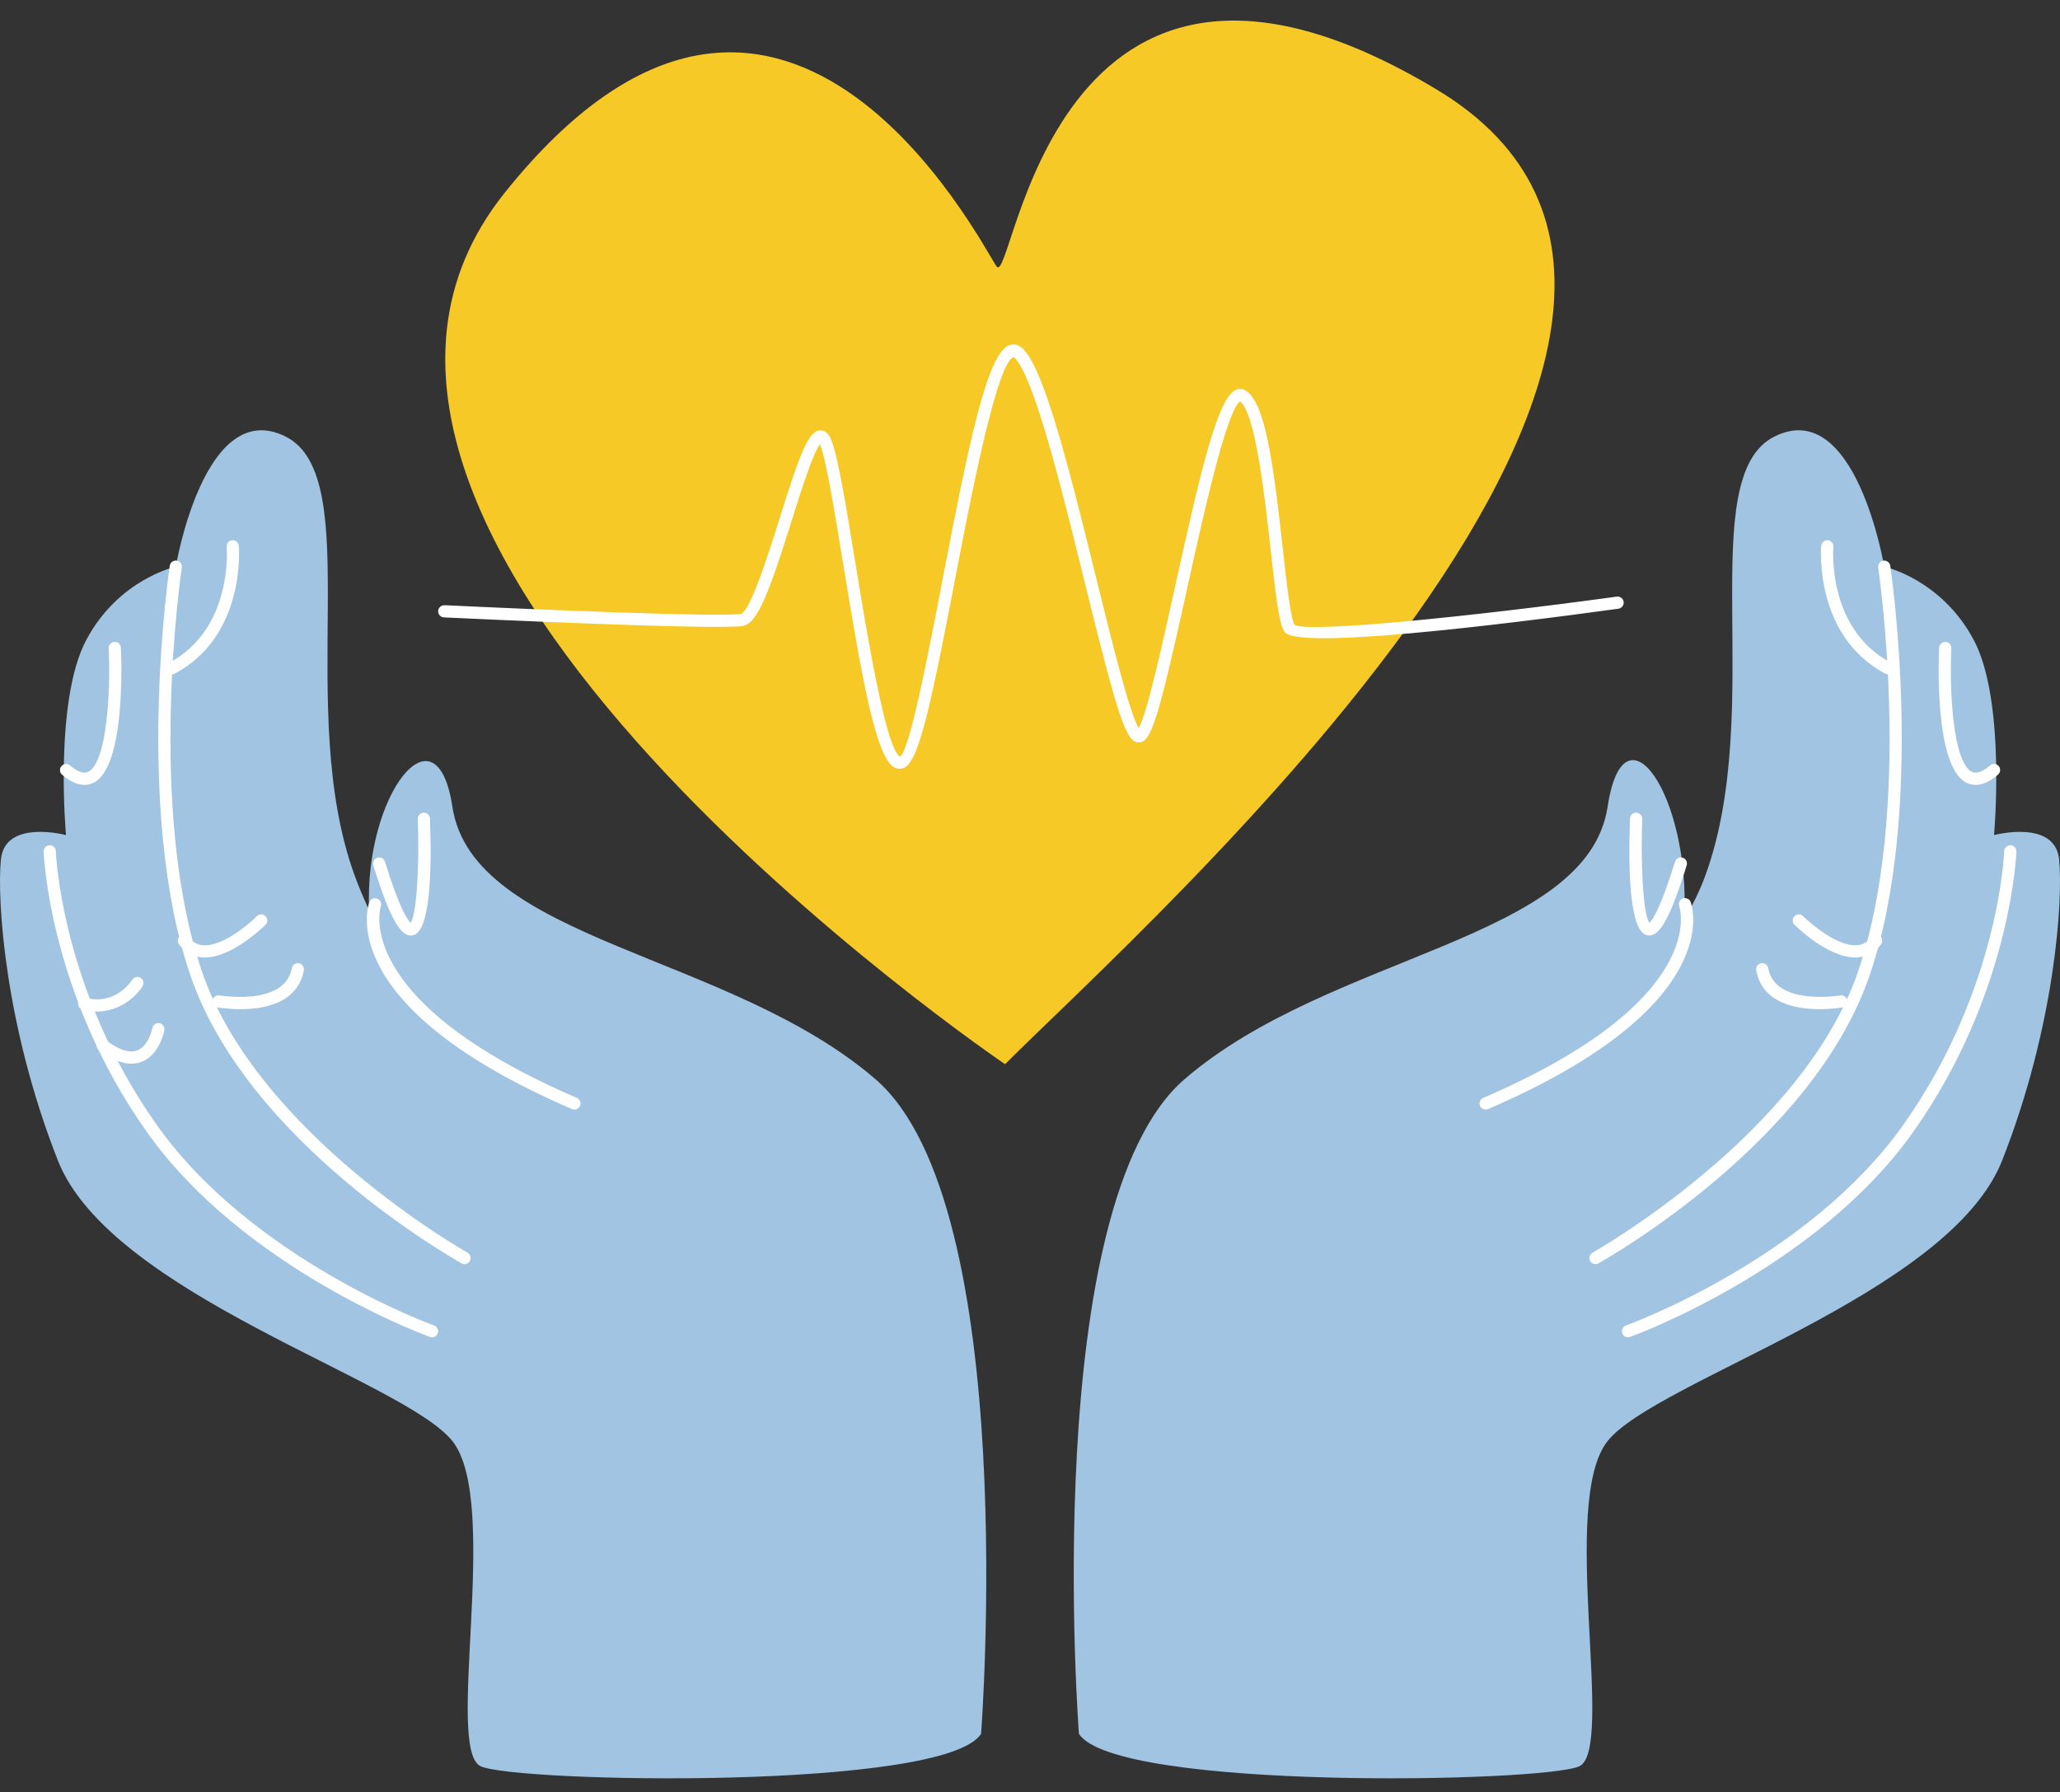 <svg xmlns="http://www.w3.org/2000/svg" width="100" height="87" viewBox="0 0 100 87" fill="none"><rect x="0" y="0" width="100" height="87" fill="#333333" stroke="none"/><g clip-path="url(#clip0_4078_3509)"><path d="M48.788 51.665C48.788 51.665 11.094 26.117 24.496 9.364C37.837 -7.312 47.531 11.668 48.369 12.924C49.207 14.181 50.882 -6.97 69.729 4.338C88.576 15.647 55.489 44.964 48.788 51.665Z" fill="#F6C926"></path><path d="M43.673 37.322C43.584 37.322 43.495 37.299 43.41 37.252C42.524 36.766 41.851 33.011 40.924 27.337C40.513 24.82 40.089 22.223 39.799 21.565C39.453 22.029 38.864 23.901 38.424 25.299C37.364 28.668 36.786 30.268 36.063 30.389C34.791 30.602 22.09 29.999 21.55 29.974C21.512 29.972 21.474 29.962 21.438 29.946C21.403 29.929 21.372 29.906 21.345 29.877C21.319 29.848 21.299 29.814 21.286 29.778C21.273 29.741 21.267 29.702 21.269 29.663C21.274 29.585 21.309 29.512 21.367 29.46C21.425 29.407 21.501 29.379 21.579 29.382C26.13 29.599 34.995 29.965 35.966 29.805C36.43 29.665 37.324 26.821 37.859 25.122C38.803 22.12 39.212 20.978 39.769 20.899C39.853 20.885 40.072 20.885 40.239 21.137C40.583 21.652 40.945 23.792 41.509 27.242C42.069 30.674 43.007 36.419 43.696 36.734C44.171 36.382 45.061 31.751 45.776 28.03C47.079 21.254 47.947 17.114 49.011 16.753C49.219 16.683 49.433 16.732 49.613 16.892C50.626 17.792 51.75 22.112 53.227 28.117C53.942 31.021 54.819 34.584 55.275 35.354C55.694 34.601 56.429 31.262 57.029 28.54C58.289 22.817 59.117 19.315 59.987 18.928C60.061 18.894 60.142 18.879 60.223 18.883C60.304 18.886 60.383 18.91 60.453 18.95C61.412 19.498 61.811 22.473 62.27 26.616C62.449 28.239 62.653 30.079 62.846 30.338C63.512 30.735 71.408 29.935 78.485 28.966C78.562 28.955 78.641 28.976 78.704 29.024C78.766 29.071 78.808 29.141 78.819 29.219C78.829 29.297 78.808 29.376 78.761 29.438C78.713 29.501 78.643 29.542 78.565 29.553C72.792 30.344 63.011 31.544 62.373 30.693C62.096 30.324 61.945 29.064 61.681 26.682C61.405 24.187 60.945 20.039 60.196 19.488C59.529 19.943 58.375 25.182 57.607 28.668C56.225 34.944 55.877 36.047 55.28 36.047C54.675 36.047 54.282 34.883 52.653 28.259C51.548 23.769 50.173 18.183 49.22 17.335C48.403 17.507 47.123 24.165 46.358 28.142C45.156 34.396 44.595 36.973 43.879 37.28C43.813 37.307 43.743 37.322 43.673 37.322Z" fill="white"></path><path d="M42.492 52.388C35.385 46.267 22.946 45.675 21.959 39.16C21.191 34.089 17.672 38.586 17.918 44.181C17.661 43.636 17.428 43.081 17.22 42.516C14.259 34.422 17.813 23.168 13.864 21.194C9.916 19.219 8.534 27.511 8.534 27.511C8.534 27.511 5.769 28.103 4.19 31.065C2.61 34.026 3.203 40.542 3.203 40.542C3.203 40.542 0.241 39.752 0.044 41.727C-0.154 43.701 0.241 49.821 2.808 56.337C5.375 62.852 19.59 66.998 21.959 69.96C24.328 72.921 21.564 84.965 23.341 85.754C25.118 86.544 45.849 86.939 47.626 84.175C47.626 84.175 49.6 58.508 42.492 52.388Z" fill="#A0C4E2"></path><path d="M27.883 53.868C27.843 53.868 27.803 53.86 27.766 53.844C16.189 48.854 17.855 43.998 17.931 43.794C17.96 43.722 18.016 43.665 18.087 43.634C18.157 43.602 18.237 43.6 18.31 43.627C18.382 43.654 18.441 43.708 18.474 43.778C18.507 43.847 18.512 43.927 18.487 44C18.468 44.054 17.015 48.565 28 53.301C28.063 53.328 28.114 53.375 28.146 53.436C28.178 53.496 28.187 53.566 28.174 53.633C28.16 53.699 28.123 53.759 28.07 53.802C28.017 53.845 27.951 53.869 27.883 53.868Z" fill="white"></path><path d="M19.943 45.417C19.479 45.417 18.975 44.767 18.122 42.011C18.111 41.974 18.107 41.935 18.11 41.897C18.114 41.858 18.125 41.82 18.143 41.786C18.162 41.751 18.186 41.721 18.216 41.696C18.246 41.671 18.28 41.653 18.318 41.641C18.355 41.63 18.394 41.625 18.433 41.629C18.471 41.633 18.509 41.644 18.543 41.662C18.578 41.68 18.608 41.705 18.633 41.735C18.658 41.764 18.677 41.799 18.688 41.836C19.409 44.165 19.799 44.684 19.934 44.798C20.241 44.373 20.362 41.911 20.281 39.763C20.279 39.724 20.285 39.686 20.299 39.649C20.312 39.613 20.333 39.579 20.36 39.551C20.386 39.522 20.418 39.499 20.453 39.483C20.488 39.467 20.526 39.458 20.565 39.456C20.735 39.446 20.866 39.577 20.872 39.741C20.967 42.245 20.898 45.261 20.033 45.409C20.003 45.414 19.973 45.417 19.943 45.417ZM22.551 61.371C22.502 61.371 22.453 61.359 22.407 61.333C21.984 61.097 12.009 55.459 9.241 47.35C6.485 39.28 8.223 27.583 8.241 27.466C8.247 27.428 8.26 27.391 8.28 27.358C8.3 27.325 8.327 27.296 8.358 27.273C8.389 27.249 8.425 27.233 8.463 27.224C8.5 27.214 8.54 27.212 8.578 27.218C8.617 27.224 8.653 27.237 8.687 27.258C8.72 27.278 8.749 27.304 8.772 27.335C8.795 27.367 8.812 27.402 8.821 27.44C8.83 27.478 8.832 27.517 8.826 27.555C8.809 27.671 7.093 39.227 9.801 47.158C12.497 55.054 22.594 60.759 22.696 60.816C22.73 60.835 22.76 60.86 22.784 60.891C22.808 60.921 22.826 60.956 22.836 60.994C22.847 61.031 22.85 61.07 22.846 61.109C22.841 61.147 22.829 61.185 22.81 61.219C22.756 61.316 22.655 61.371 22.551 61.371Z" fill="white"></path><path d="M20.972 64.925C20.939 64.925 20.906 64.92 20.873 64.908C20.783 64.876 11.845 61.64 7.107 54.928C2.372 48.22 2.119 41.408 2.117 41.341C2.115 41.262 2.144 41.186 2.198 41.129C2.252 41.072 2.326 41.038 2.405 41.036C2.571 41.021 2.705 41.16 2.71 41.323C2.711 41.39 2.964 48.031 7.591 54.587C12.222 61.147 20.983 64.319 21.071 64.35C21.137 64.374 21.192 64.42 21.227 64.48C21.261 64.54 21.274 64.611 21.262 64.679C21.25 64.748 21.215 64.81 21.162 64.855C21.109 64.9 21.042 64.925 20.972 64.925ZM8.337 32.743C8.271 32.743 8.207 32.721 8.155 32.68C8.103 32.639 8.067 32.583 8.051 32.519C8.035 32.455 8.04 32.387 8.067 32.327C8.094 32.267 8.14 32.217 8.198 32.186C11.335 30.525 11.007 26.592 11.004 26.552C11 26.513 11.004 26.474 11.015 26.437C11.027 26.4 11.045 26.365 11.07 26.335C11.095 26.305 11.125 26.281 11.16 26.262C11.194 26.244 11.232 26.233 11.271 26.23C11.309 26.226 11.348 26.229 11.386 26.241C11.423 26.252 11.457 26.271 11.487 26.296C11.517 26.32 11.542 26.351 11.56 26.385C11.579 26.42 11.59 26.457 11.593 26.496C11.597 26.54 11.966 30.861 8.475 32.709C8.433 32.732 8.385 32.743 8.337 32.743ZM4.098 38.106C3.762 38.106 3.398 37.94 3.011 37.608C2.953 37.557 2.917 37.484 2.912 37.407C2.907 37.33 2.932 37.253 2.982 37.194C3.033 37.135 3.104 37.098 3.182 37.092C3.259 37.085 3.336 37.109 3.396 37.158C3.763 37.474 4.06 37.579 4.279 37.471C5.192 37.024 5.376 33.556 5.277 31.474C5.273 31.396 5.301 31.319 5.354 31.261C5.406 31.203 5.48 31.168 5.558 31.165C5.715 31.148 5.861 31.283 5.868 31.446C5.896 32.037 6.098 37.241 4.539 38.003C4.402 38.071 4.251 38.106 4.098 38.106ZM9.94 46.485C9.9 46.485 9.859 46.484 9.819 46.481C9.359 46.448 8.98 46.237 8.692 45.853C8.669 45.822 8.652 45.786 8.642 45.749C8.632 45.711 8.63 45.672 8.636 45.633C8.641 45.595 8.654 45.558 8.674 45.525C8.694 45.491 8.72 45.462 8.751 45.439C8.782 45.415 8.818 45.398 8.855 45.388C8.893 45.379 8.932 45.377 8.971 45.382C9.009 45.388 9.046 45.401 9.08 45.42C9.113 45.44 9.142 45.467 9.165 45.498C9.348 45.742 9.575 45.87 9.86 45.89C10.781 45.965 12.056 44.894 12.47 44.479C12.498 44.452 12.53 44.43 12.566 44.415C12.602 44.4 12.641 44.392 12.68 44.392C12.719 44.392 12.757 44.4 12.793 44.415C12.829 44.43 12.862 44.452 12.889 44.479C12.917 44.507 12.938 44.539 12.953 44.575C12.968 44.611 12.976 44.65 12.976 44.688C12.976 44.727 12.968 44.766 12.953 44.802C12.938 44.838 12.917 44.87 12.889 44.898C12.823 44.965 11.286 46.485 9.94 46.485ZM11.666 48.995C11.07 48.995 10.613 48.917 10.561 48.908C10.484 48.894 10.415 48.85 10.37 48.786C10.325 48.722 10.307 48.642 10.321 48.565C10.349 48.403 10.502 48.295 10.664 48.325C10.696 48.33 13.828 48.86 14.166 47.005C14.173 46.966 14.187 46.93 14.208 46.897C14.229 46.864 14.257 46.836 14.289 46.814C14.32 46.792 14.357 46.776 14.395 46.768C14.433 46.76 14.472 46.759 14.51 46.767C14.549 46.773 14.585 46.788 14.618 46.809C14.65 46.83 14.679 46.857 14.701 46.889C14.723 46.921 14.739 46.957 14.747 46.995C14.755 47.033 14.756 47.072 14.749 47.111C14.457 48.709 12.807 48.995 11.666 48.995Z" fill="white"></path><path d="M4.709 49.109C4.488 49.109 4.255 49.08 4.009 49.014C3.972 49.004 3.937 48.987 3.906 48.963C3.875 48.94 3.849 48.91 3.83 48.877C3.79 48.809 3.78 48.728 3.8 48.652C3.82 48.576 3.87 48.511 3.938 48.472C4.006 48.433 4.086 48.422 4.162 48.442C5.61 48.829 6.39 47.612 6.422 47.559C6.465 47.496 6.531 47.451 6.606 47.435C6.681 47.419 6.759 47.433 6.824 47.473C6.889 47.513 6.936 47.577 6.955 47.651C6.974 47.726 6.964 47.804 6.926 47.871C6.632 48.349 5.84 49.109 4.709 49.109ZM6.377 51.64C5.909 51.64 5.384 51.423 4.809 50.991C4.777 50.968 4.751 50.939 4.731 50.905C4.712 50.872 4.699 50.835 4.693 50.796C4.688 50.758 4.69 50.718 4.699 50.681C4.709 50.643 4.726 50.608 4.749 50.577C4.773 50.546 4.802 50.519 4.835 50.499C4.869 50.48 4.906 50.467 4.944 50.461C4.983 50.456 5.022 50.458 5.06 50.468C5.097 50.477 5.133 50.494 5.164 50.517C5.59 50.837 6.197 51.179 6.667 50.995C7.225 50.776 7.394 49.922 7.396 49.914C7.403 49.876 7.417 49.839 7.438 49.806C7.459 49.773 7.486 49.745 7.518 49.723C7.55 49.701 7.586 49.685 7.624 49.677C7.662 49.669 7.702 49.668 7.74 49.675C7.778 49.682 7.815 49.697 7.847 49.718C7.88 49.739 7.908 49.766 7.93 49.798C7.952 49.83 7.968 49.866 7.976 49.904C7.984 49.942 7.985 49.981 7.978 50.02C7.969 50.068 7.754 51.205 6.883 51.546C6.722 51.609 6.55 51.641 6.377 51.64Z" fill="white"></path><path d="M99.957 41.727C99.759 39.753 96.798 40.542 96.798 40.542C96.798 40.542 97.39 34.027 95.811 31.065C94.231 28.104 91.467 27.512 91.467 27.512C91.467 27.512 90.085 19.219 86.136 21.194C82.188 23.168 85.741 34.422 82.78 42.516C82.511 43.248 82.168 43.952 81.758 44.615C82.08 38.673 78.835 33.919 78.041 39.16C77.054 45.675 64.616 46.267 57.508 52.388C50.401 58.508 52.375 84.175 52.375 84.175C54.152 86.939 74.882 86.544 76.659 85.754C78.436 84.965 75.672 72.921 78.041 69.96C80.41 66.998 94.626 62.852 97.193 56.337C99.759 49.822 100.154 43.701 99.957 41.727Z" fill="#A0C4E2"></path><path d="M72.119 53.868C72.051 53.869 71.985 53.845 71.932 53.802C71.879 53.759 71.842 53.699 71.828 53.632C71.815 53.566 71.824 53.496 71.856 53.435C71.888 53.375 71.939 53.327 72.002 53.301C83.066 48.532 81.533 44.047 81.516 44.002C81.489 43.928 81.491 43.847 81.524 43.776C81.556 43.704 81.616 43.648 81.689 43.621C81.763 43.593 81.844 43.596 81.916 43.629C81.987 43.661 82.043 43.72 82.071 43.794C82.147 43.998 83.814 48.854 72.236 53.844C72.2 53.86 72.159 53.868 72.119 53.868Z" fill="white"></path><path d="M80.058 45.417C80.028 45.417 79.998 45.414 79.968 45.409C79.102 45.261 79.033 42.245 79.128 39.741C79.134 39.577 79.264 39.445 79.435 39.456C79.474 39.458 79.512 39.467 79.547 39.483C79.582 39.499 79.614 39.523 79.641 39.551C79.667 39.58 79.688 39.613 79.701 39.65C79.715 39.686 79.721 39.725 79.719 39.764C79.638 41.911 79.76 44.373 80.066 44.799C80.201 44.684 80.591 44.166 81.312 41.836C81.335 41.761 81.388 41.699 81.457 41.662C81.526 41.625 81.608 41.618 81.683 41.641C81.758 41.664 81.82 41.716 81.857 41.786C81.894 41.855 81.901 41.937 81.878 42.011C81.025 44.767 80.522 45.417 80.058 45.417ZM77.45 61.371C77.384 61.371 77.32 61.35 77.268 61.31C77.216 61.27 77.179 61.214 77.162 61.15C77.146 61.086 77.151 61.019 77.177 60.959C77.202 60.898 77.248 60.848 77.305 60.817C77.407 60.76 87.505 55.051 90.2 47.159C92.909 39.225 91.192 27.672 91.174 27.556C91.168 27.518 91.17 27.478 91.18 27.441C91.189 27.403 91.205 27.367 91.228 27.336C91.252 27.305 91.281 27.278 91.314 27.258C91.347 27.238 91.384 27.225 91.422 27.219C91.5 27.207 91.579 27.227 91.642 27.273C91.706 27.32 91.748 27.39 91.76 27.467C91.778 27.584 93.516 39.281 90.76 47.351C87.991 55.46 78.017 61.098 77.594 61.334C77.548 61.359 77.499 61.371 77.45 61.371Z" fill="white"></path><path d="M79.029 64.925C78.96 64.925 78.892 64.9 78.839 64.855C78.786 64.81 78.751 64.748 78.739 64.679C78.727 64.61 78.74 64.54 78.775 64.48C78.809 64.419 78.865 64.374 78.93 64.35C79.018 64.319 87.783 61.142 92.41 54.586C97.044 48.022 97.29 41.389 97.292 41.323C97.297 41.159 97.448 41.035 97.597 41.035C97.76 41.04 97.889 41.177 97.884 41.34C97.882 41.408 97.629 48.22 92.894 54.928C88.156 61.64 79.218 64.876 79.128 64.908C79.097 64.919 79.063 64.925 79.029 64.925ZM91.665 32.743C91.617 32.743 91.569 32.731 91.526 32.709C88.035 30.861 88.405 26.539 88.409 26.496C88.412 26.457 88.424 26.42 88.442 26.385C88.46 26.351 88.484 26.32 88.514 26.295C88.544 26.271 88.579 26.252 88.616 26.241C88.654 26.229 88.693 26.226 88.731 26.229C88.77 26.233 88.808 26.244 88.842 26.262C88.877 26.281 88.907 26.305 88.932 26.335C88.957 26.365 88.975 26.4 88.987 26.437C88.998 26.474 89.002 26.513 88.998 26.552C88.995 26.592 88.667 30.525 91.804 32.185C91.862 32.216 91.909 32.266 91.936 32.326C91.964 32.387 91.97 32.455 91.954 32.519C91.938 32.583 91.9 32.641 91.848 32.681C91.796 32.722 91.731 32.744 91.665 32.743ZM95.904 38.106C95.751 38.106 95.6 38.071 95.463 38.003C93.904 37.241 94.105 32.037 94.133 31.446C94.138 31.368 94.172 31.294 94.23 31.242C94.288 31.189 94.365 31.161 94.443 31.164C94.606 31.172 94.733 31.311 94.725 31.474C94.626 33.556 94.809 37.025 95.723 37.471C95.941 37.579 96.238 37.473 96.606 37.159C96.665 37.108 96.743 37.082 96.821 37.088C96.899 37.094 96.972 37.131 97.023 37.191C97.074 37.25 97.099 37.328 97.093 37.406C97.087 37.484 97.05 37.557 96.991 37.608C96.604 37.94 96.24 38.106 95.904 38.106ZM90.061 46.485C88.716 46.485 87.179 44.965 87.112 44.898C87.085 44.87 87.063 44.837 87.048 44.802C87.033 44.766 87.025 44.727 87.025 44.688C87.025 44.65 87.033 44.611 87.048 44.575C87.063 44.539 87.085 44.507 87.112 44.479C87.139 44.452 87.172 44.43 87.208 44.415C87.244 44.4 87.282 44.392 87.321 44.392C87.36 44.392 87.399 44.4 87.435 44.415C87.471 44.429 87.503 44.451 87.531 44.479C87.947 44.894 89.23 45.959 90.141 45.89C90.426 45.87 90.653 45.741 90.836 45.498C90.859 45.467 90.888 45.44 90.922 45.42C90.955 45.401 90.992 45.388 91.031 45.382C91.069 45.377 91.109 45.379 91.146 45.388C91.184 45.398 91.219 45.415 91.25 45.438C91.381 45.536 91.408 45.722 91.309 45.853C91.022 46.237 90.642 46.448 90.183 46.481C90.142 46.484 90.102 46.485 90.061 46.485ZM88.336 48.995C87.194 48.995 85.544 48.71 85.254 47.11C85.224 46.95 85.331 46.795 85.492 46.766C85.652 46.735 85.807 46.843 85.836 47.004C86.173 48.859 89.305 48.33 89.338 48.325C89.414 48.314 89.491 48.333 89.553 48.379C89.615 48.423 89.657 48.491 89.67 48.566C89.684 48.642 89.667 48.72 89.625 48.783C89.582 48.847 89.516 48.892 89.441 48.908C89.389 48.917 88.931 48.995 88.336 48.995Z" fill="white"></path></g><defs><clipPath id="clip0_4078_3509"><rect width="100" height="87" fill="white"></rect></clipPath></defs></svg>